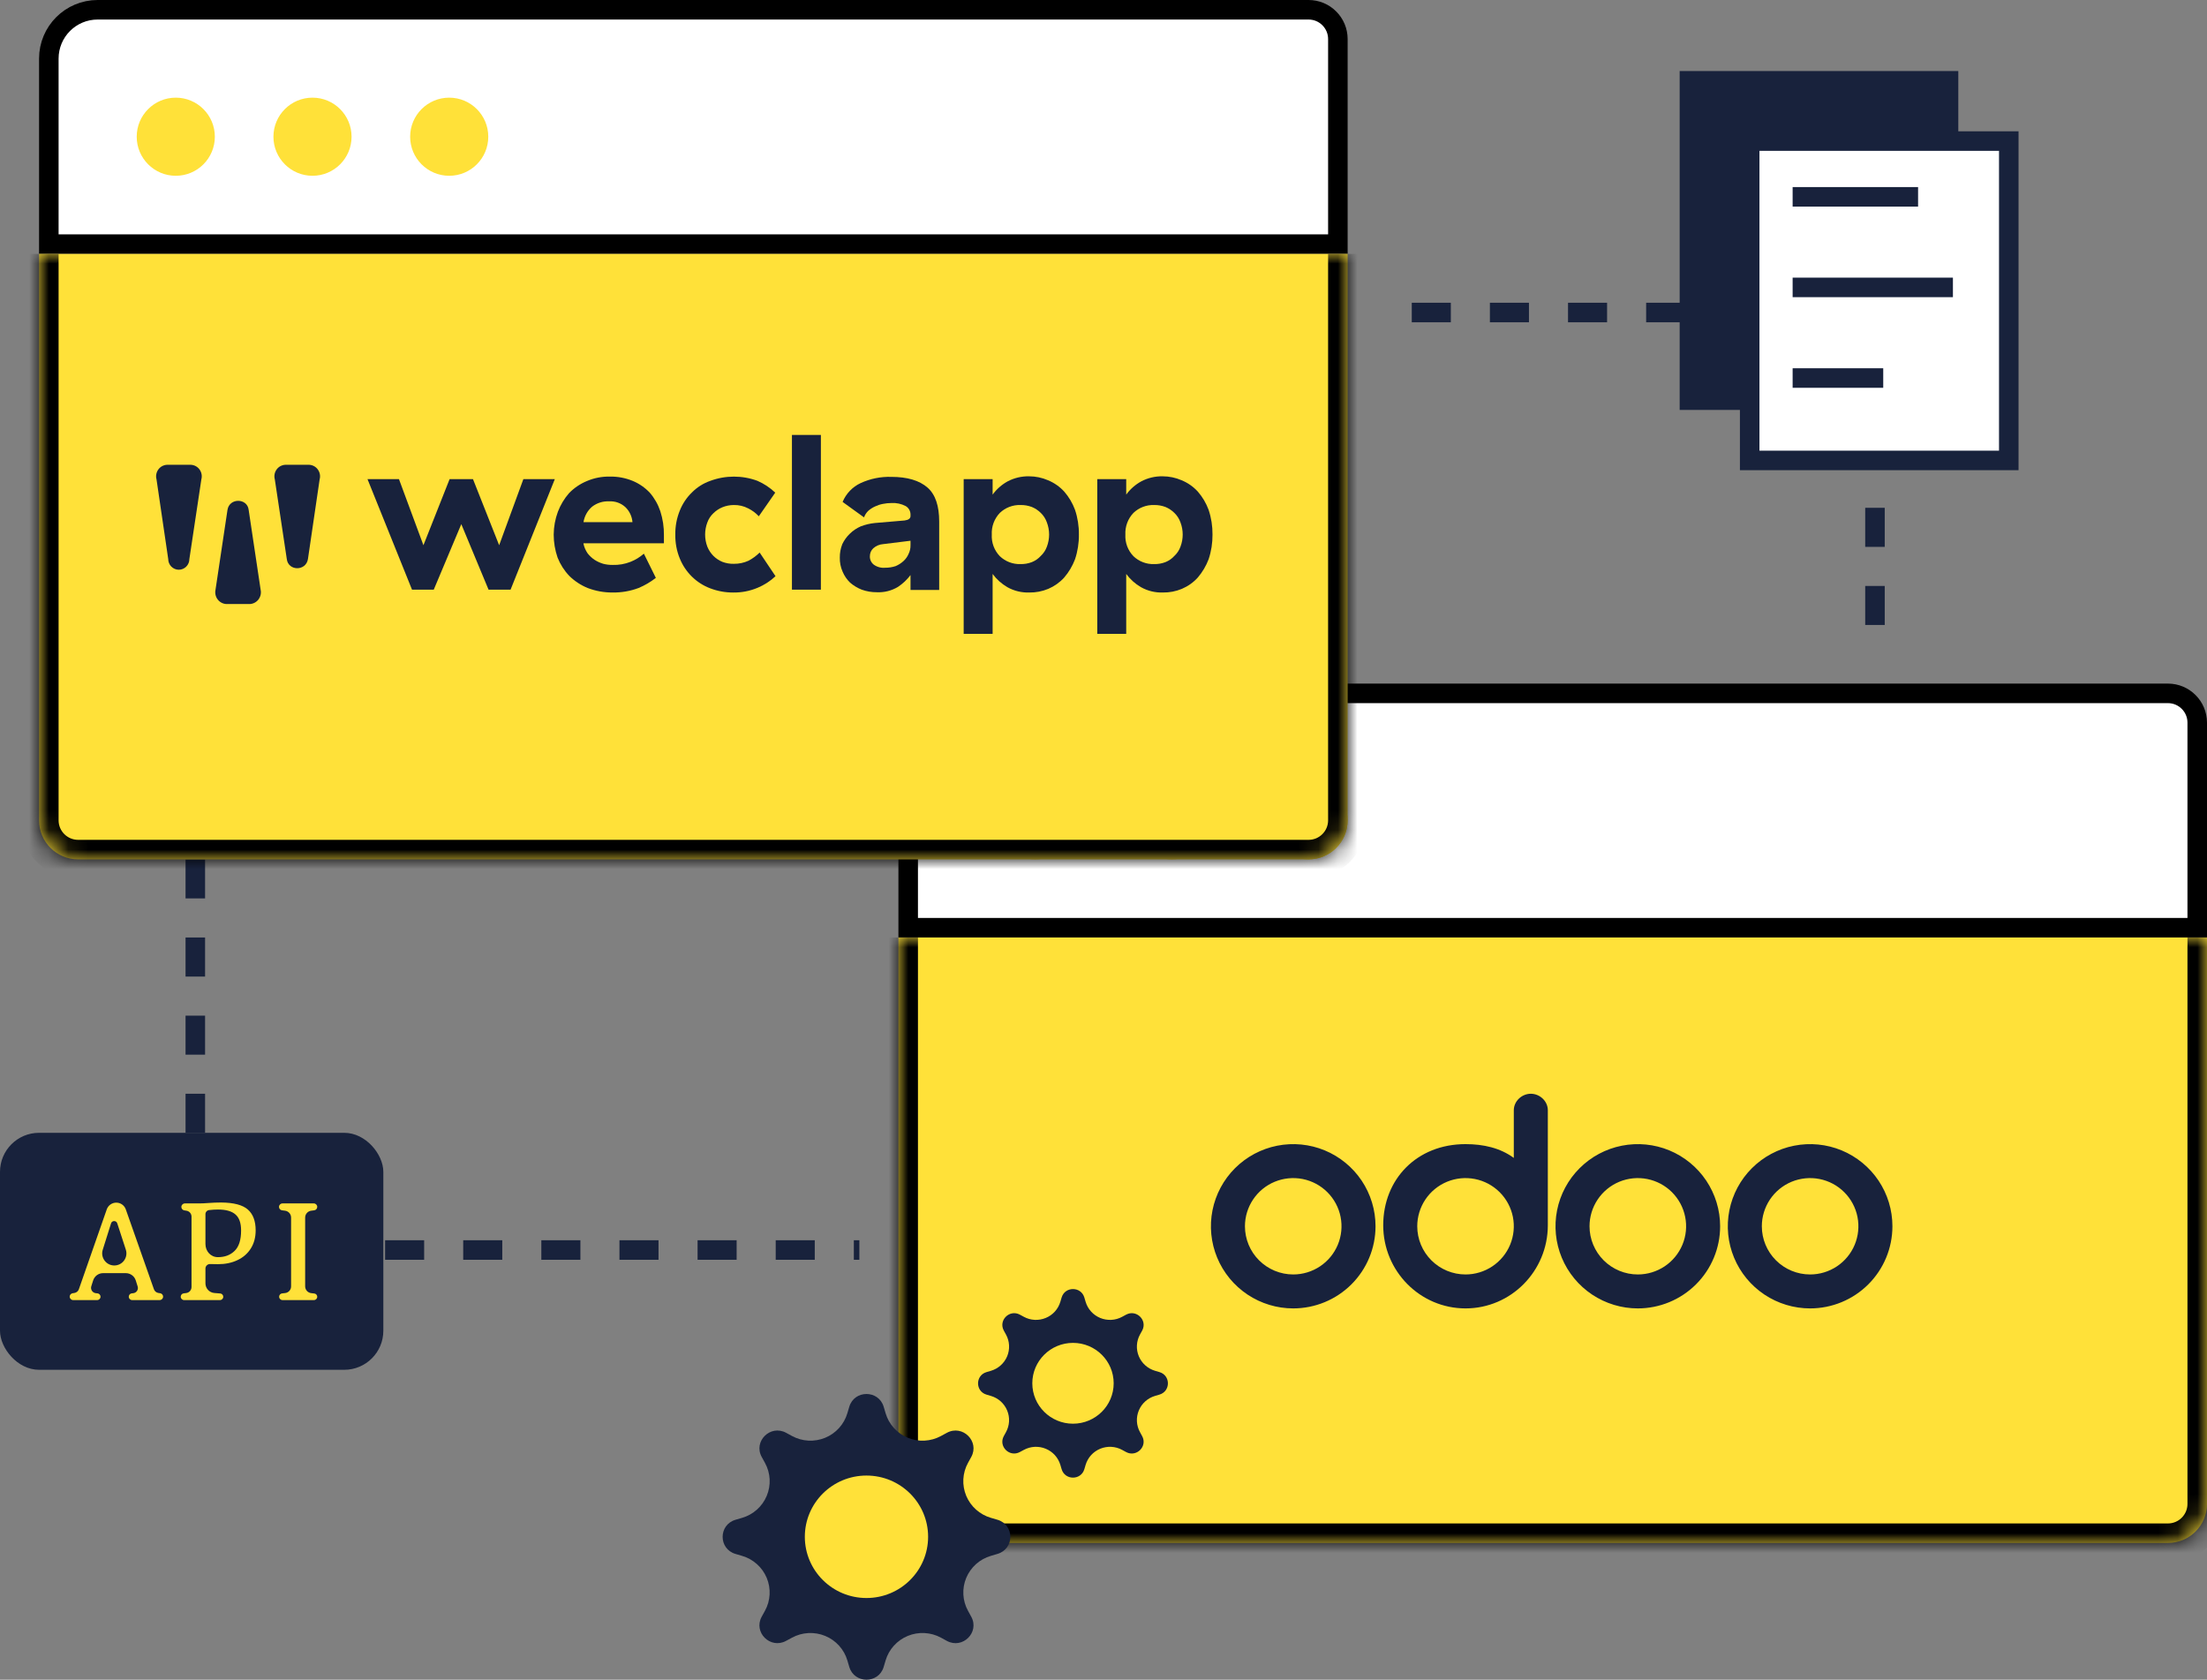 <svg width="113" height="86" viewBox="0 0 113 86" fill="none" xmlns="http://www.w3.org/2000/svg">
<rect x="0" y="0" width="113" height="86" fill="#808080" stroke="none"/>
<path d="M10 44V60C10 62.209 11.791 64 14 64H44" stroke="#18223C" stroke-dasharray="2 2"/>
<path d="M96 32L96 20C96 17.791 94.209 16 92 16L71 16" stroke="#18223C" stroke-dasharray="2 2"/>
<path d="M49 35.5H111C111.828 35.5 112.5 36.172 112.5 37V47.5H46.5V38C46.5 36.619 47.619 35.5 49 35.5Z" fill="white"/>
<circle cx="53" cy="42" r="2" fill="#FFE139"/>
<circle cx="60" cy="42" r="2" fill="#FFE139"/>
<circle cx="67" cy="42" r="2" fill="#FFE139"/>
<path d="M49 35.5H111C111.828 35.5 112.5 36.172 112.5 37V47.5H46.5V38C46.5 36.619 47.619 35.5 49 35.5Z" stroke="black"/>
<mask id="path-7-inside-1_1253_1852" fill="white">
<path d="M46 48H113V77C113 78.105 112.105 79 111 79H48C46.895 79 46 78.105 46 77V48Z"/>
</mask>
<path d="M46 48H113V77C113 78.105 112.105 79 111 79H48C46.895 79 46 78.105 46 77V48Z" fill="#FFE139"/>
<path d="M46 48H113H46ZM114 77C114 78.657 112.657 80 111 80H48C46.343 80 45 78.657 45 77H47C47 77.552 47.448 78 48 78H111C111.552 78 112 77.552 112 77H114ZM48 80C46.343 80 45 78.657 45 77V48H47V77C47 77.552 47.448 78 48 78V80ZM114 48V77C114 78.657 112.657 80 111 80V78C111.552 78 112 77.552 112 77V48H114Z" fill="black" mask="url(#path-7-inside-1_1253_1852)"/>
<path d="M92.679 66.99C91.846 66.99 91.031 66.743 90.338 66.281C89.645 65.819 89.105 65.162 88.786 64.394C88.467 63.626 88.383 62.78 88.546 61.964C88.709 61.148 89.11 60.399 89.699 59.811C90.289 59.223 91.04 58.822 91.857 58.66C92.674 58.498 93.522 58.581 94.292 58.899C95.062 59.218 95.72 59.757 96.183 60.448C96.646 61.14 96.893 61.953 96.893 62.785C96.893 63.9 96.449 64.97 95.659 65.758C94.869 66.547 93.797 66.99 92.679 66.99ZM92.679 65.252C93.168 65.252 93.646 65.107 94.053 64.836C94.459 64.565 94.776 64.18 94.963 63.729C95.15 63.278 95.199 62.782 95.104 62.303C95.008 61.825 94.773 61.385 94.427 61.04C94.082 60.695 93.641 60.46 93.161 60.365C92.682 60.27 92.185 60.319 91.733 60.505C91.281 60.692 90.895 61.008 90.623 61.414C90.352 61.82 90.207 62.297 90.207 62.785C90.207 63.439 90.467 64.067 90.931 64.529C91.394 64.992 92.023 65.252 92.679 65.252ZM83.857 66.99C83.024 66.99 82.209 66.743 81.516 66.281C80.823 65.819 80.283 65.162 79.964 64.394C79.645 63.626 79.562 62.78 79.724 61.964C79.887 61.148 80.288 60.399 80.878 59.811C81.467 59.223 82.218 58.822 83.035 58.66C83.853 58.498 84.7 58.581 85.47 58.899C86.24 59.218 86.898 59.757 87.361 60.448C87.824 61.14 88.072 61.953 88.072 62.785C88.072 63.9 87.628 64.97 86.837 65.758C86.047 66.547 84.975 66.99 83.857 66.99ZM83.857 65.252C84.346 65.252 84.824 65.107 85.231 64.836C85.638 64.565 85.954 64.18 86.142 63.729C86.329 63.278 86.378 62.782 86.282 62.303C86.187 61.825 85.951 61.385 85.606 61.04C85.26 60.695 84.819 60.46 84.34 60.365C83.86 60.27 83.363 60.319 82.911 60.505C82.46 60.692 82.073 61.008 81.802 61.414C81.53 61.82 81.385 62.297 81.385 62.785C81.385 63.439 81.646 64.067 82.109 64.529C82.573 64.992 83.202 65.252 83.857 65.252ZM79.25 62.729C79.25 65.08 77.363 66.99 75.036 66.99C72.709 66.99 70.822 65.084 70.822 62.733C70.822 60.381 72.535 58.579 75.036 58.579C75.96 58.579 76.814 58.776 77.508 59.285V56.846C77.508 56.379 77.917 56 78.379 56C78.841 56 79.25 56.379 79.25 56.846V62.729ZM75.036 65.252C75.525 65.252 76.003 65.107 76.409 64.836C76.816 64.565 77.133 64.18 77.32 63.729C77.507 63.278 77.556 62.782 77.461 62.303C77.365 61.825 77.13 61.385 76.784 61.04C76.438 60.695 75.998 60.46 75.518 60.365C75.038 60.27 74.541 60.319 74.09 60.505C73.638 60.692 73.252 61.008 72.98 61.414C72.709 61.82 72.564 62.297 72.564 62.785C72.564 63.439 72.824 64.067 73.288 64.529C73.751 64.992 74.38 65.252 75.036 65.252ZM66.214 66.99C65.381 66.99 64.566 66.743 63.873 66.281C63.18 65.819 62.64 65.162 62.321 64.394C62.002 63.626 61.918 62.78 62.081 61.964C62.244 61.148 62.645 60.399 63.234 59.811C63.824 59.223 64.575 58.822 65.392 58.66C66.21 58.498 67.057 58.581 67.827 58.899C68.597 59.218 69.255 59.757 69.718 60.448C70.181 61.14 70.428 61.953 70.428 62.785C70.428 63.9 69.984 64.97 69.194 65.758C68.404 66.547 67.332 66.99 66.214 66.99ZM66.214 65.252C66.703 65.252 67.181 65.107 67.588 64.836C67.994 64.565 68.311 64.18 68.498 63.729C68.685 63.278 68.734 62.782 68.639 62.303C68.544 61.825 68.308 61.385 67.962 61.04C67.617 60.695 67.176 60.46 66.697 60.365C66.217 60.27 65.72 60.319 65.268 60.505C64.816 60.692 64.43 61.008 64.159 61.414C63.887 61.82 63.742 62.297 63.742 62.785C63.742 63.439 64.002 64.067 64.466 64.529C64.93 64.992 65.558 65.252 66.214 65.252Z" fill="#18223C"/>
<path d="M5 0.5H67C67.828 0.5 68.5 1.172 68.5 2V12.5H2.5V3C2.5 1.619 3.619 0.5 5 0.5Z" fill="white"/>
<circle cx="9" cy="7" r="2" fill="#FFE139"/>
<circle cx="16" cy="7" r="2" fill="#FFE139"/>
<circle cx="23" cy="7" r="2" fill="#FFE139"/>
<path d="M5 0.5H67C67.828 0.5 68.5 1.172 68.5 2V12.5H2.5V3C2.5 1.619 3.619 0.5 5 0.5Z" stroke="black"/>
<mask id="path-14-inside-2_1253_1852" fill="white">
<path d="M2 13H69V42C69 43.105 68.105 44 67 44H4C2.895 44 2 43.105 2 42V13Z"/>
</mask>
<path d="M2 13H69V42C69 43.105 68.105 44 67 44H4C2.895 44 2 43.105 2 42V13Z" fill="#FFE139"/>
<path d="M2 13H69H2ZM70 42C70 43.657 68.657 45 67 45H4C2.343 45 1 43.657 1 42H3C3 42.552 3.448 43 4 43H67C67.552 43 68 42.552 68 42H70ZM4 45C2.343 45 1 43.657 1 42V13H3V42C3 42.552 3.448 43 4 43V45ZM70 13V42C70 43.657 68.657 45 67 45V43C67.552 43 68 42.552 68 42V13H70Z" fill="black" mask="url(#path-14-inside-2_1253_1852)"/>
<g clip-path="url(#clip0_1253_1852)">
<path d="M18.816 24.531H20.427L21.68 27.916L23.02 24.531H24.217L25.557 27.916L26.797 24.531H28.407L26.141 30.192H25.015L23.619 26.836L22.208 30.192H21.096L18.816 24.531Z" fill="#18223C"/>
<path d="M28.564 26.202C28.697 25.853 28.89 25.531 29.134 25.251C29.392 24.984 29.703 24.773 30.046 24.631C30.419 24.471 30.822 24.393 31.228 24.401C31.623 24.395 32.016 24.468 32.383 24.617C32.716 24.753 33.017 24.96 33.266 25.222C33.507 25.5 33.691 25.823 33.808 26.173C33.937 26.572 34 26.991 33.993 27.412V27.815H29.875V27.844C29.913 28.02 29.986 28.186 30.088 28.333C30.189 28.462 30.309 28.574 30.445 28.665C30.582 28.752 30.73 28.82 30.886 28.866C31.045 28.907 31.207 28.926 31.371 28.924C31.682 28.934 31.993 28.88 32.283 28.766C32.533 28.667 32.764 28.525 32.967 28.348L33.58 29.587C33.309 29.798 33.012 29.972 32.696 30.105C32.268 30.266 31.813 30.344 31.357 30.336C30.923 30.338 30.494 30.26 30.088 30.105C29.738 29.962 29.419 29.752 29.148 29.486C28.89 29.216 28.687 28.898 28.549 28.549C28.417 28.17 28.35 27.771 28.35 27.368C28.353 26.97 28.426 26.575 28.564 26.202ZM32.026 25.971C31.914 25.866 31.781 25.785 31.637 25.733C31.492 25.681 31.339 25.659 31.186 25.669C30.873 25.653 30.565 25.75 30.316 25.942C30.08 26.145 29.924 26.426 29.875 26.735H32.383C32.36 26.445 32.233 26.173 32.026 25.971Z" fill="#18223C"/>
<path d="M34.805 26.145C34.945 25.791 35.159 25.471 35.432 25.209C35.697 24.942 36.019 24.74 36.373 24.618C37.15 24.331 38.004 24.331 38.781 24.618C39.117 24.765 39.426 24.969 39.693 25.223L38.852 26.433C38.697 26.267 38.514 26.131 38.311 26.03C38.082 25.91 37.827 25.851 37.57 25.857C37.37 25.857 37.171 25.896 36.986 25.972C36.816 26.042 36.661 26.145 36.529 26.274C36.389 26.405 36.281 26.568 36.216 26.75C36.065 27.149 36.065 27.59 36.216 27.989C36.288 28.167 36.395 28.328 36.529 28.464C36.661 28.594 36.816 28.697 36.986 28.767C37.172 28.837 37.37 28.872 37.57 28.867C37.83 28.871 38.088 28.817 38.325 28.709C38.534 28.598 38.726 28.457 38.895 28.291L39.707 29.501C39.441 29.751 39.132 29.951 38.795 30.092C38.398 30.26 37.972 30.343 37.541 30.337C37.137 30.338 36.736 30.265 36.358 30.12C36.01 29.988 35.691 29.784 35.424 29.521C35.157 29.258 34.946 28.942 34.805 28.594C34.646 28.206 34.569 27.789 34.577 27.369C34.57 26.95 34.648 26.533 34.805 26.145Z" fill="#18223C"/>
<path d="M42.03 30.192H40.548V22.27H42.03V30.192Z" fill="#18223C"/>
<path d="M44.068 24.733C44.56 24.507 45.096 24.399 45.636 24.416C46.462 24.416 47.075 24.603 47.488 24.963C47.901 25.323 48.087 25.914 48.087 26.706V30.206H46.619V29.443C46.441 29.68 46.224 29.884 45.978 30.048C45.651 30.245 45.274 30.34 44.895 30.322C44.633 30.324 44.372 30.28 44.125 30.192C43.907 30.107 43.705 29.985 43.526 29.832C43.362 29.673 43.231 29.482 43.142 29.27C43.042 29.044 42.993 28.798 42.999 28.55C42.996 28.313 43.04 28.078 43.127 27.858C43.222 27.659 43.353 27.478 43.512 27.326C43.674 27.168 43.862 27.042 44.068 26.951C44.302 26.861 44.546 26.803 44.795 26.778L46.32 26.648C46.519 26.62 46.619 26.548 46.619 26.418V26.332C46.617 26.247 46.593 26.164 46.551 26.091C46.508 26.018 46.449 25.957 46.377 25.914C46.149 25.793 45.892 25.738 45.636 25.755C45.492 25.756 45.349 25.77 45.208 25.799C45.07 25.824 44.936 25.868 44.809 25.928C44.685 25.983 44.57 26.056 44.467 26.144C44.364 26.239 44.286 26.358 44.239 26.49L43.142 25.698C43.321 25.27 43.651 24.926 44.068 24.733ZM45.222 27.858C45.032 27.871 44.852 27.947 44.709 28.075C44.655 28.126 44.611 28.189 44.582 28.258C44.553 28.328 44.538 28.402 44.538 28.478C44.535 28.561 44.551 28.643 44.586 28.718C44.621 28.794 44.673 28.859 44.738 28.91C44.907 29.032 45.115 29.088 45.322 29.068C45.506 29.07 45.689 29.041 45.864 28.982C46.01 28.919 46.145 28.832 46.263 28.723C46.373 28.623 46.46 28.5 46.519 28.363C46.587 28.224 46.622 28.071 46.619 27.916V27.686L45.222 27.858Z" fill="#18223C"/>
<path d="M49.341 24.531H50.823V25.324C51.027 25.043 51.29 24.812 51.592 24.646C51.931 24.468 52.308 24.379 52.69 24.387C53.023 24.387 53.353 24.456 53.659 24.589C53.972 24.718 54.255 24.914 54.485 25.165C54.726 25.44 54.914 25.758 55.041 26.101C55.178 26.51 55.245 26.938 55.24 27.369C55.245 27.8 55.178 28.228 55.041 28.637C54.911 28.979 54.723 29.296 54.485 29.573C54.258 29.822 53.981 30.018 53.673 30.149C53.366 30.277 53.036 30.341 52.704 30.336C52.311 30.35 51.922 30.256 51.578 30.063C51.283 29.892 51.025 29.662 50.823 29.386V32.454H49.341V24.531ZM52.832 28.781C53.006 28.711 53.162 28.603 53.288 28.464C53.429 28.333 53.537 28.17 53.602 27.988C53.753 27.59 53.753 27.148 53.602 26.75C53.537 26.564 53.429 26.396 53.288 26.26C53.157 26.13 53.002 26.027 52.832 25.957C52.645 25.887 52.447 25.852 52.248 25.857C52.054 25.85 51.862 25.883 51.681 25.952C51.5 26.021 51.334 26.126 51.193 26.26C51.053 26.406 50.944 26.58 50.872 26.771C50.801 26.962 50.77 27.165 50.78 27.369C50.769 27.573 50.8 27.777 50.871 27.968C50.942 28.159 51.052 28.332 51.193 28.478C51.334 28.612 51.5 28.717 51.681 28.786C51.862 28.855 52.054 28.888 52.248 28.881C52.447 28.886 52.645 28.852 52.832 28.781Z" fill="#18223C"/>
<path d="M56.181 24.531H57.663V25.324C57.867 25.043 58.13 24.812 58.433 24.646C58.771 24.468 59.148 24.379 59.53 24.387C59.863 24.387 60.193 24.456 60.499 24.589C60.813 24.718 61.095 24.914 61.325 25.165C61.566 25.44 61.754 25.758 61.881 26.101C62.018 26.51 62.085 26.938 62.081 27.369C62.085 27.8 62.018 28.228 61.881 28.637C61.751 28.979 61.563 29.296 61.325 29.573C61.099 29.822 60.822 30.018 60.513 30.149C60.206 30.277 59.876 30.341 59.544 30.336C59.151 30.35 58.762 30.256 58.418 30.063C58.123 29.892 57.866 29.662 57.663 29.386V32.454H56.181V24.531ZM59.672 28.781C59.846 28.711 60.002 28.603 60.128 28.464C60.269 28.333 60.377 28.17 60.442 27.988C60.593 27.59 60.593 27.148 60.442 26.75C60.377 26.564 60.27 26.396 60.128 26.26C59.997 26.13 59.842 26.027 59.672 25.957C59.486 25.887 59.288 25.852 59.088 25.857C58.895 25.85 58.702 25.883 58.521 25.952C58.34 26.021 58.174 26.126 58.034 26.26C57.893 26.406 57.784 26.58 57.713 26.771C57.642 26.962 57.61 27.165 57.62 27.369C57.609 27.573 57.64 27.777 57.711 27.968C57.783 28.159 57.892 28.332 58.034 28.478C58.174 28.612 58.34 28.717 58.521 28.786C58.702 28.855 58.895 28.888 59.088 28.881C59.288 28.886 59.486 28.852 59.672 28.781Z" fill="#18223C"/>
<path d="M10.309 24.546L9.696 28.622C9.696 28.768 9.639 28.907 9.537 29.009C9.436 29.112 9.298 29.17 9.154 29.17C9.011 29.17 8.873 29.112 8.771 29.009C8.67 28.907 8.613 28.768 8.613 28.622L8.014 24.546C7.99 24.46 7.986 24.37 8.002 24.282C8.018 24.194 8.053 24.111 8.105 24.039C8.157 23.966 8.225 23.907 8.303 23.865C8.381 23.824 8.467 23.8 8.556 23.797H9.767C9.855 23.8 9.942 23.824 10.02 23.865C10.098 23.907 10.165 23.966 10.218 24.039C10.27 24.111 10.305 24.194 10.321 24.282C10.336 24.37 10.332 24.46 10.309 24.546Z" fill="#18223C"/>
<path d="M16.365 24.546L15.767 28.622C15.667 29.256 14.755 29.242 14.684 28.622L14.071 24.546C14.047 24.46 14.043 24.37 14.059 24.282C14.074 24.194 14.11 24.111 14.162 24.039C14.214 23.966 14.281 23.907 14.36 23.865C14.438 23.824 14.524 23.8 14.612 23.797H15.823C15.912 23.8 15.998 23.824 16.076 23.865C16.154 23.907 16.222 23.966 16.274 24.039C16.326 24.111 16.361 24.194 16.377 24.282C16.393 24.37 16.389 24.46 16.365 24.546Z" fill="#18223C"/>
<path d="M11.035 30.193L11.648 26.102C11.748 25.482 12.66 25.497 12.731 26.102L13.344 30.193C13.363 30.279 13.363 30.368 13.344 30.454C13.325 30.54 13.288 30.62 13.235 30.691C13.182 30.76 13.115 30.818 13.037 30.859C12.96 30.9 12.875 30.923 12.788 30.927H11.591C11.504 30.923 11.419 30.9 11.342 30.859C11.265 30.818 11.197 30.76 11.144 30.691C11.091 30.62 11.054 30.54 11.035 30.454C11.017 30.368 11.017 30.279 11.035 30.193Z" fill="#18223C"/>
</g>
<path d="M43.484 85.346C43.743 86.218 44.986 86.218 45.245 85.346L45.344 85.012C45.427 84.732 45.572 84.474 45.769 84.257C45.965 84.04 46.209 83.869 46.48 83.757C46.752 83.646 47.045 83.596 47.339 83.612C47.633 83.627 47.919 83.708 48.177 83.847L48.483 84.015C49.287 84.448 50.166 83.576 49.729 82.776L49.562 82.471C49.421 82.215 49.34 81.93 49.325 81.639C49.309 81.347 49.36 81.056 49.472 80.787C49.585 80.517 49.757 80.275 49.975 80.08C50.194 79.885 50.454 79.741 50.736 79.659L51.07 79.56C51.949 79.303 51.949 78.068 51.07 77.811L50.735 77.713C50.453 77.631 50.193 77.486 49.974 77.291C49.755 77.096 49.584 76.855 49.471 76.585C49.359 76.315 49.308 76.023 49.324 75.732C49.34 75.44 49.421 75.156 49.562 74.899L49.73 74.595C50.166 73.797 49.288 72.924 48.483 73.358L48.177 73.524C47.919 73.664 47.632 73.745 47.339 73.76C47.045 73.776 46.752 73.726 46.48 73.614C46.208 73.502 45.965 73.331 45.769 73.114C45.572 72.897 45.427 72.639 45.344 72.358L45.245 72.026C44.986 71.154 43.743 71.154 43.484 72.026L43.385 72.359C43.302 72.639 43.157 72.897 42.96 73.114C42.764 73.331 42.521 73.502 42.249 73.614C41.978 73.725 41.684 73.775 41.391 73.76C41.097 73.744 40.811 73.664 40.553 73.524L40.246 73.357C39.442 72.924 38.562 73.796 39 74.595L39.167 74.899C39.308 75.156 39.39 75.44 39.406 75.732C39.421 76.024 39.371 76.315 39.258 76.585C39.146 76.855 38.974 77.097 38.755 77.292C38.537 77.487 38.277 77.632 37.994 77.714L37.659 77.812C36.78 78.07 36.78 79.304 37.659 79.561L37.994 79.66C38.276 79.742 38.536 79.886 38.754 80.082C38.973 80.277 39.144 80.518 39.257 80.787C39.369 81.057 39.419 81.348 39.404 81.639C39.389 81.931 39.308 82.215 39.167 82.471L38.999 82.776C38.562 83.575 39.441 84.448 40.246 84.013L40.553 83.847C40.811 83.708 41.097 83.627 41.391 83.612C41.684 83.597 41.978 83.646 42.249 83.758C42.521 83.87 42.764 84.04 42.96 84.257C43.157 84.475 43.302 84.732 43.385 85.012L43.484 85.346Z" fill="#18223C"/>
<ellipse cx="3.156" cy="3.135" rx="3.156" ry="3.135" transform="matrix(1 0 0 -1 41.208 81.818)" fill="#FFE139"/>
<path d="M54.356 75.222C54.527 75.798 55.348 75.798 55.519 75.222L55.584 75.002C55.639 74.818 55.735 74.647 55.864 74.504C55.994 74.361 56.155 74.248 56.334 74.174C56.513 74.101 56.707 74.068 56.901 74.078C57.094 74.088 57.283 74.141 57.454 74.234L57.656 74.344C58.186 74.63 58.767 74.054 58.478 73.527L58.368 73.325C58.275 73.156 58.221 72.968 58.211 72.776C58.201 72.584 58.234 72.391 58.309 72.213C58.383 72.035 58.496 71.876 58.641 71.747C58.785 71.618 58.956 71.523 59.142 71.469L59.363 71.404C59.943 71.234 59.943 70.419 59.363 70.25L59.142 70.185C58.956 70.13 58.784 70.035 58.64 69.906C58.495 69.778 58.382 69.618 58.308 69.44C58.234 69.262 58.2 69.07 58.211 68.877C58.221 68.685 58.275 68.497 58.368 68.328L58.479 68.127C58.767 67.6 58.187 67.024 57.656 67.311L57.454 67.42C57.283 67.513 57.094 67.566 56.901 67.576C56.707 67.586 56.513 67.553 56.334 67.48C56.154 67.406 55.994 67.293 55.864 67.15C55.734 67.006 55.639 66.836 55.584 66.651L55.519 66.432C55.348 65.856 54.527 65.856 54.356 66.432L54.291 66.651C54.236 66.836 54.14 67.007 54.011 67.15C53.881 67.293 53.721 67.406 53.541 67.479C53.362 67.553 53.169 67.586 52.975 67.576C52.781 67.566 52.592 67.513 52.422 67.42L52.219 67.31C51.689 67.024 51.108 67.6 51.397 68.127L51.507 68.328C51.6 68.497 51.654 68.685 51.664 68.877C51.675 69.07 51.642 69.263 51.568 69.441C51.493 69.619 51.38 69.778 51.235 69.907C51.091 70.036 50.919 70.131 50.733 70.186L50.512 70.251C49.932 70.42 49.932 71.235 50.512 71.405L50.733 71.47C50.919 71.524 51.09 71.619 51.235 71.748C51.379 71.877 51.492 72.036 51.566 72.214C51.641 72.392 51.674 72.584 51.664 72.776C51.653 72.969 51.6 73.156 51.507 73.325L51.396 73.527C51.108 74.054 51.688 74.63 52.219 74.343L52.422 74.234C52.592 74.141 52.781 74.088 52.975 74.078C53.169 74.068 53.362 74.101 53.541 74.175C53.721 74.248 53.881 74.361 54.011 74.504C54.14 74.647 54.236 74.818 54.291 75.002L54.356 75.222Z" fill="#18223C"/>
<ellipse cx="2.083" cy="2.069" rx="2.083" ry="2.069" transform="matrix(1 0 0 -1 52.855 72.893)" fill="#FFE139"/>
<rect y="58" width="19.627" height="12.133" rx="2" fill="#18223C"/>
<path d="M5.466 61.921C5.538 61.714 5.734 61.575 5.954 61.575V61.575C6.173 61.575 6.368 61.713 6.441 61.92L7.881 66.009C7.916 66.109 8.003 66.182 8.108 66.199L8.203 66.214C8.288 66.228 8.351 66.301 8.351 66.388V66.388C8.351 66.485 8.272 66.564 8.175 66.564H6.766C6.67 66.564 6.593 66.487 6.593 66.391V66.391C6.593 66.304 6.658 66.23 6.745 66.219L6.827 66.21C6.992 66.19 7.099 66.024 7.048 65.865L6.951 65.557C6.88 65.336 6.675 65.185 6.442 65.185H5.277C5.045 65.185 4.84 65.335 4.77 65.556L4.675 65.854C4.623 66.019 4.733 66.19 4.905 66.21L4.994 66.22C5.082 66.23 5.147 66.304 5.147 66.392V66.392C5.147 66.487 5.07 66.564 4.975 66.564H3.745C3.647 66.564 3.568 66.485 3.568 66.388V66.388C3.568 66.301 3.631 66.228 3.717 66.214L3.811 66.199C3.916 66.182 4.003 66.109 4.038 66.009L5.466 61.921ZM6.006 62.641V62.641C5.96 62.477 5.727 62.479 5.683 62.643L5.68 62.654L5.261 63.986C5.135 64.386 5.434 64.792 5.852 64.792V64.792C6.274 64.792 6.572 64.381 6.442 63.981L6.006 62.641Z" fill="#FFE139"/>
<path d="M9.806 62.291C9.806 62.14 9.696 62.011 9.546 61.988L9.438 61.971C9.351 61.958 9.286 61.883 9.286 61.794V61.794C9.286 61.695 9.367 61.615 9.466 61.615H10.172C10.332 61.615 10.49 61.608 10.645 61.595C10.885 61.577 11.111 61.568 11.325 61.568C11.969 61.573 12.424 61.693 12.69 61.928C12.957 62.163 13.09 62.519 13.09 62.994C13.09 63.349 13.008 63.658 12.843 63.92C12.679 64.182 12.45 64.382 12.157 64.519C11.869 64.657 11.536 64.726 11.158 64.726C11.029 64.726 10.898 64.724 10.765 64.719V64.719C10.635 64.71 10.519 64.816 10.519 64.946V65.707C10.519 65.965 10.717 66.18 10.975 66.201L11.275 66.225C11.363 66.232 11.431 66.306 11.431 66.394V66.394C11.431 66.488 11.355 66.564 11.261 66.564H9.426C9.33 66.564 9.253 66.487 9.253 66.391V66.391C9.253 66.304 9.318 66.23 9.405 66.219L9.529 66.204C9.687 66.186 9.806 66.052 9.806 65.893V62.291ZM10.519 63.692C10.519 64.063 10.787 64.366 11.158 64.366V64.366C11.509 64.366 11.793 64.26 12.011 64.046C12.233 63.833 12.344 63.484 12.344 63.001C12.344 62.619 12.248 62.346 12.057 62.181C11.866 62.012 11.569 61.928 11.165 61.928C11.023 61.928 10.872 61.937 10.712 61.955V61.955C10.605 61.964 10.519 62.055 10.519 62.162V63.692Z" fill="#FFE139"/>
<path d="M14.904 62.34C14.904 62.162 14.772 62.011 14.595 61.988L14.439 61.968C14.351 61.957 14.285 61.881 14.285 61.792V61.792C14.285 61.694 14.364 61.615 14.462 61.615H16.066C16.164 61.615 16.243 61.694 16.243 61.792V61.792C16.243 61.881 16.177 61.957 16.089 61.968L15.934 61.988C15.756 62.011 15.624 62.162 15.624 62.34V65.859C15.624 66.037 15.757 66.187 15.934 66.208L16.094 66.227C16.179 66.237 16.243 66.309 16.243 66.395V66.395C16.243 66.488 16.168 66.564 16.074 66.564H14.464C14.369 66.564 14.292 66.487 14.292 66.392V66.392C14.292 66.304 14.358 66.231 14.445 66.221L14.598 66.204C14.772 66.186 14.904 66.038 14.904 65.863V62.34Z" fill="#FFE139"/>
<rect x="86" y="3.637" width="14.266" height="17.351" fill="#18223C"/>
<rect x="89.585" y="7.223" width="13.266" height="16.351" fill="white" stroke="#18223C"/>
<line x1="91.784" y1="10.078" x2="98.207" y2="10.078" stroke="#18223C"/>
<line x1="91.784" y1="14.715" x2="99.991" y2="14.715" stroke="#18223C"/>
<line x1="91.784" y1="19.355" x2="96.423" y2="19.355" stroke="#18223C"/>
<defs>
<clipPath id="clip0_1253_1852">
<rect width="54.081" height="10.184" fill="white" transform="translate(8 22.27)"/>
</clipPath>
</defs>
</svg>
